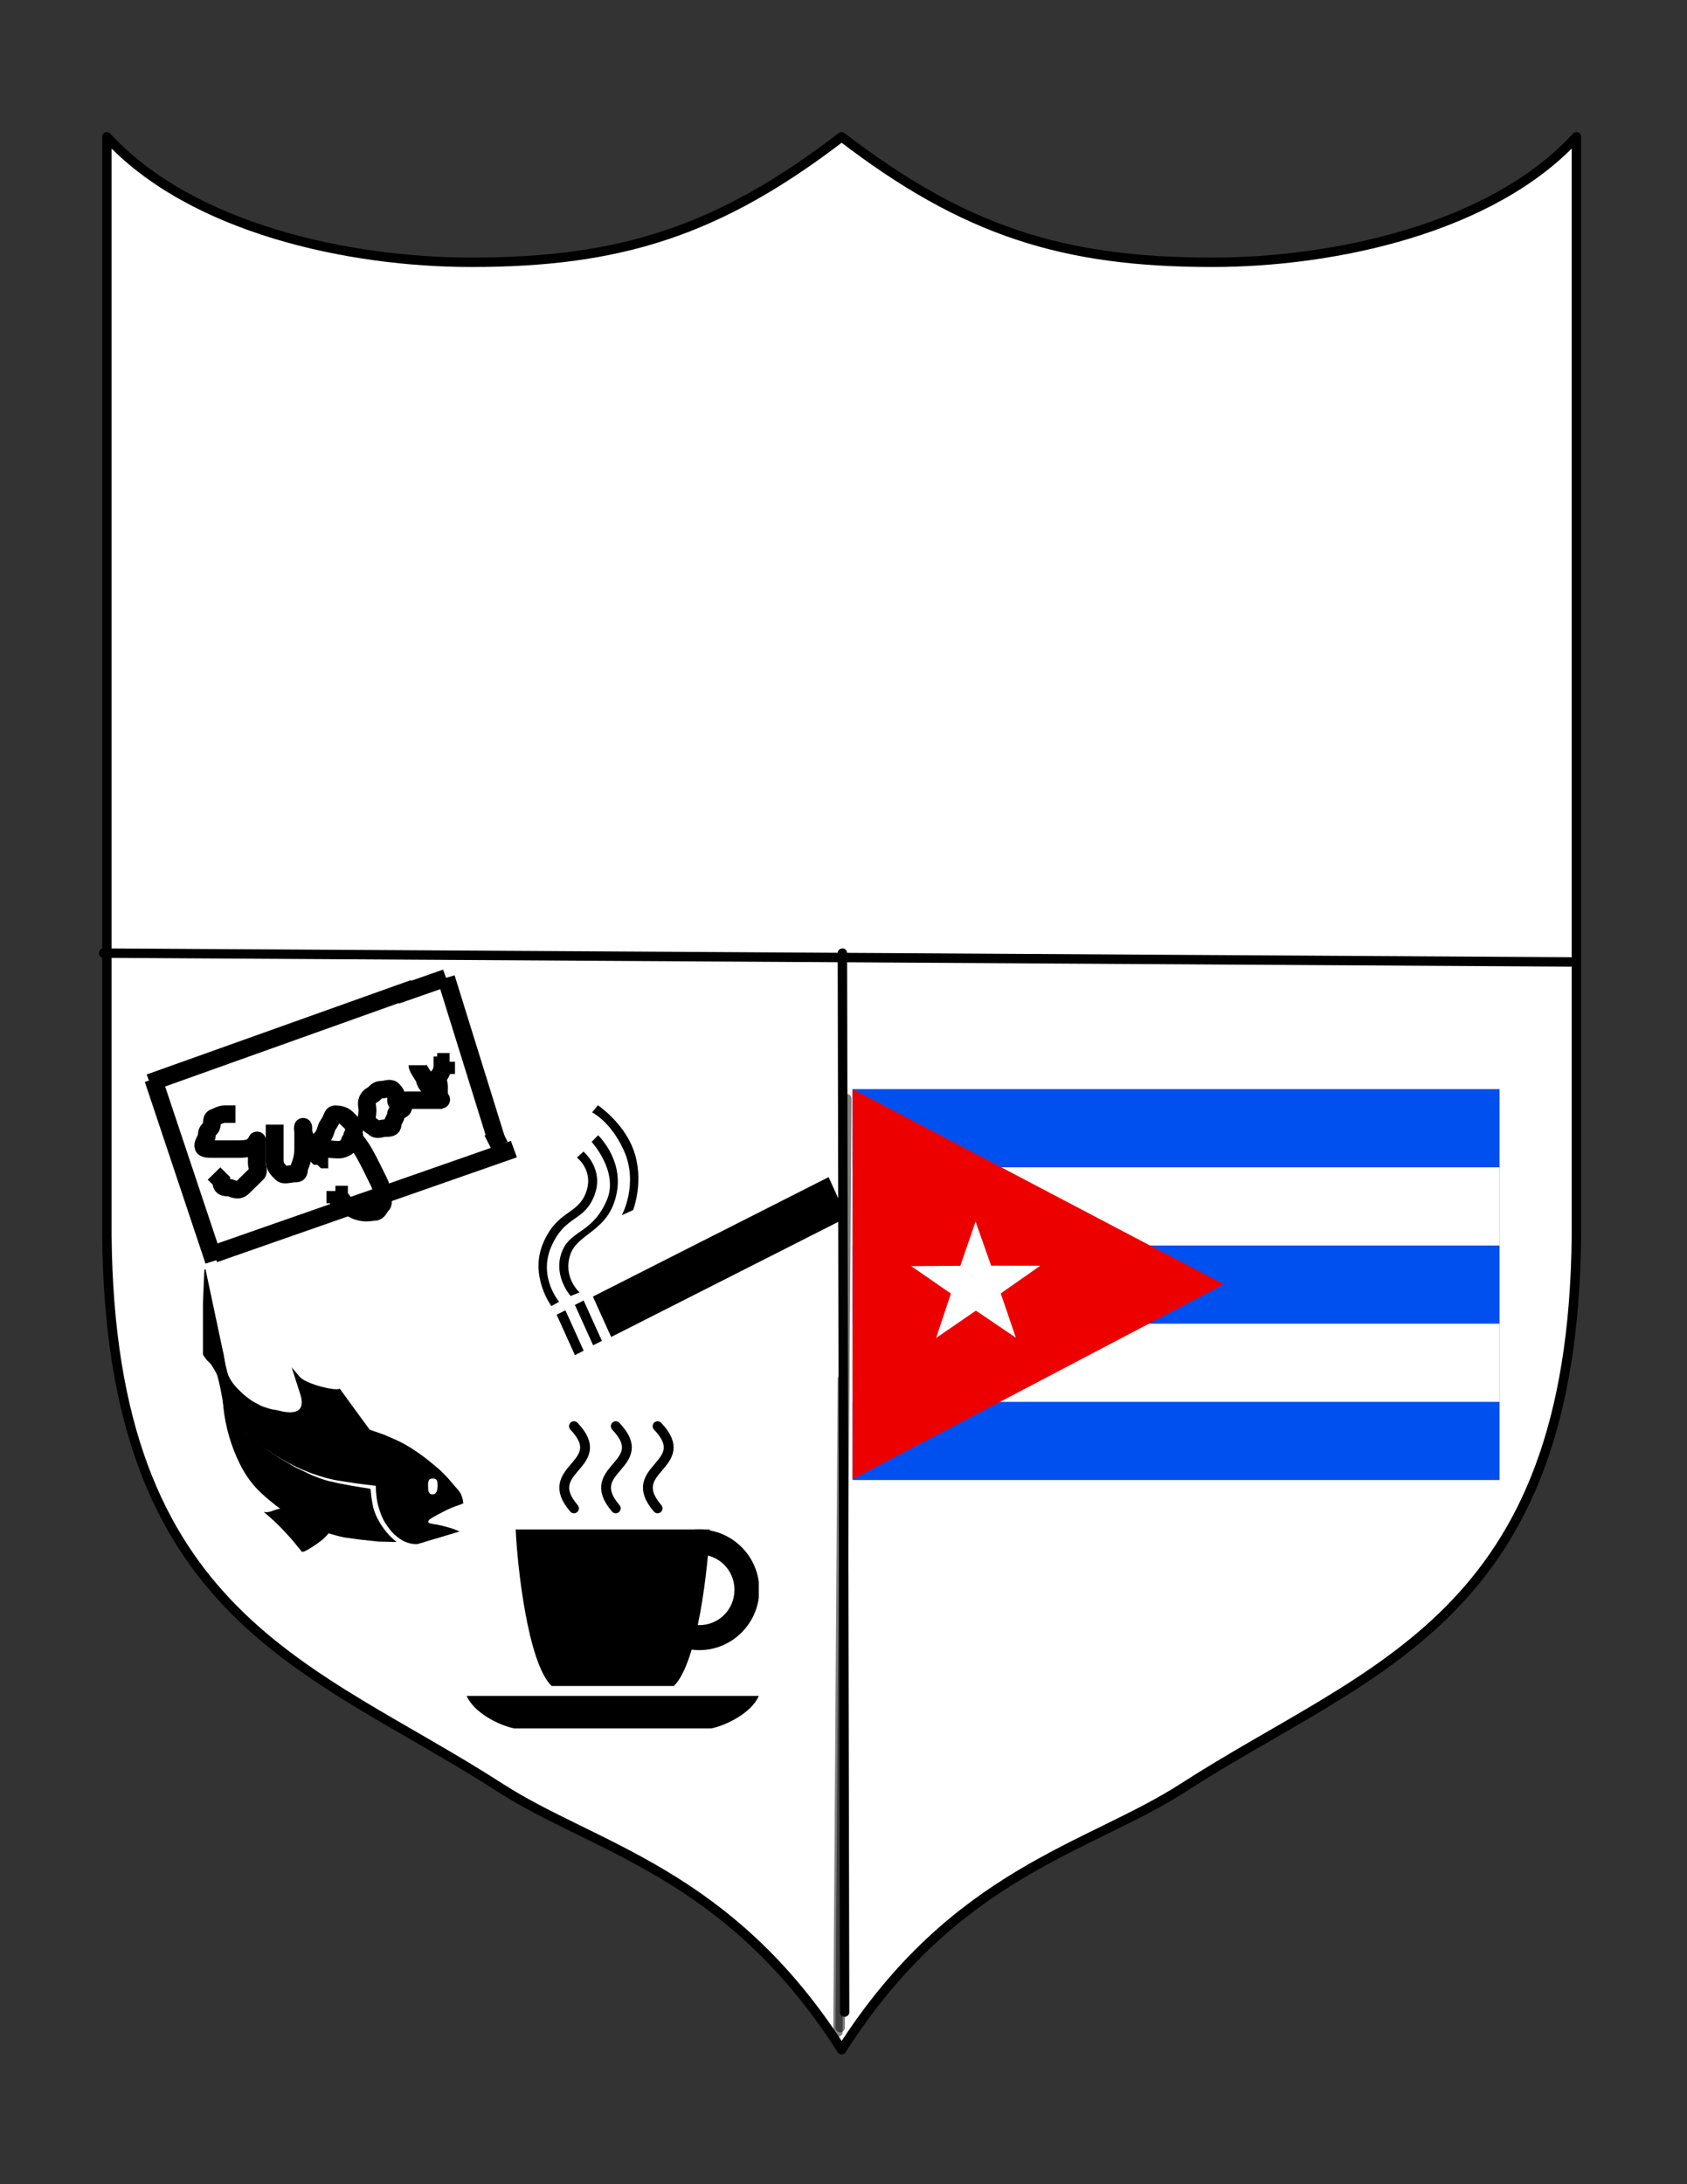 <?xml version="1.0"?><svg width="765" height="990" xmlns="http://www.w3.org/2000/svg" xmlns:xlink="http://www.w3.org/1999/xlink">
 <rect width="100%" height="100%" fill="#333333" stroke="none"/>
 <title>coat of arms cuba</title>
 <defs>
  <symbol y="0" xmlns:xlink="http://www.w3.org/1999/xlink" x="0" width="1062.99" id="svg_26" height="708.661">

   <rect fill="#0050f0" fill-rule="evenodd" stroke-width="1pt" y="0" x="0" width="1062.99" id="svg_25" height="708.661"/>
   <rect fill="#ffffff" fill-rule="evenodd" stroke-width="1pt" y="141.732" x="0" width="1062.99" id="svg_24" height="141.732"/>
   <rect fill="#ffffff" fill-rule="evenodd" stroke-width="1pt" y="425.197" x="0" width="1062.99" id="svg_23" height="141.732"/>
   <path fill="#ed0000" fill-rule="evenodd" stroke-width="1pt" id="svg_22" d="m0,0l609.958,353.876l-609.958,353.42l0,-707.296z"/>
   <path fill="#ffffff" fill-rule="evenodd" stroke-width="0.113" transform="matrix(6.31, 0, 0, 6.599, -1411.38, -3076.2)" id="svg_21" d="m266.186,534.45l-10.408,-7.432l-10.357,7.505l3.852,-12.196l-10.338,-7.531l12.79,-0.105l3.967,-12.159l4.052,12.131l12.79,0.016l-10.285,7.602l3.937,12.169z"/>
  </symbol>
  <symbol id="svg_39" height="480" width="640">
   <title>bag of sugar</title>
   <g>
    <title>Layer 1</title>
    <line fill="none" stroke="#000000" stroke-width="5" x1="60" y1="88" x2="134" y2="61" id="svg_38"/>
    <path fill="none" stroke="#000000" stroke-width="5" id="svg_37" d="m84,97c-1,0 -2,0 -3,0c-1,0 -1.693,0.459 -3,1c-0.924,0.383 -0.293,2.293 -1,3c-0.707,0.707 -1,1 -1,2c0,1 -1,2 -1,3c0,1 1,1 3,1c1,0 2,0 3,0c1,0 3,0 4,0c2,0 3.293,-0.293 4,-1c1.414,-1.414 1,-2 1,-1c0,1 0,2 0,3c0,1 0,2 0,3c0,1 0.707,2.293 0,3c-0.707,0.707 -1.293,1.293 -2,2c-0.707,0.707 -1.293,1.293 -2,2c-1.414,1.414 -3,0 -4,0c-1,0 -2,0 -2,-2l-1,-1l-1,-1"/>
    <path fill="none" stroke="#000000" stroke-width="5" id="svg_36" d="m95,100c0,1 0,3 0,5c0,2 0,4 0,5c0,2 0.586,2.586 2,4c0.707,0.707 2,0 4,0c1,0 0.617,-1.076 1,-2c0.541,-1.307 1,-3 1,-5c0,-1 0,-2 0,-3c0,-1 0,-2 0,-3c0,-1 -0.23,0.027 0,1c0.514,2.176 1.459,3.693 2,5c0.383,0.924 1,1 2,2l1,0l1,1l1,0"/>
    <path fill="none" stroke="#000000" stroke-width="5" id="svg_35" d="m117,103c0,-1 0.707,-2.293 0,-3c-0.707,-0.707 -1.293,-1.293 -2,-2c-0.707,-0.707 -2,-1 -3,-1c-1,0 -0.693,1.186 -2,3c-0.827,1.147 -0.586,2.586 -2,4c-0.707,0.707 -1.707,2.293 -1,3c0.707,0.707 2,0 3,0c1,0 3.076,0.383 4,0c1.307,-0.541 2,-1 2,-2c0,-1 2,-2 1,-2c-1,0 0.969,1.412 3,5c1.394,2.461 3,6 4,8c1,2 1,3 1,4c0,1 0.707,2.293 0,3c-0.707,0.707 -1,2 -2,2c-1,0 -2.053,0.46 -4,0c-2.176,-0.514 -2.693,-1.459 -4,-2c-0.924,-0.383 -1,-2 -2,-2l0,-1l-1,0l0,-1"/>
    <path fill="none" stroke="#000000" stroke-width="5" id="svg_34" d="m130,95c0,-1 -1,-1 -1,-2c0,-1 0.414,-1.586 -1,-3c-0.707,-0.707 -2,0 -3,0c-1,0 -1.293,0.293 -2,1c-0.707,0.707 -1.459,0.693 -2,2c-0.383,0.924 0,2 0,3c0,1 -0.383,2.076 0,3c0.541,1.307 1.293,1.293 2,2c0.707,0.707 2,0 3,0c1,0 2,0 2,-1c0,-1 1,-2 1,-3c0,-1 2,-1 2,-2c0,-1 0,-2 1,-2c1,0 2,0 3,0c1,0 2,0 3,0l1,0l2,0l1,0"/>
    <path fill="none" stroke="#000000" stroke-width="5" id="svg_33" d="m135,83c0,1 1.77,3.027 2,4c0.514,2.176 1.617,2.076 2,3c0.541,1.307 1.293,1.293 2,2c1.414,1.414 0,1 0,0c0,-1 0,-2 0,-3c0,-1 -0.707,-2.293 0,-3c0.707,-0.707 1,-2 1,-3l1,0l0,-1l1,0"/>
    <line fill="none" stroke="#000000" stroke-width="5" stroke-dasharray="null" stroke-linejoin="null" stroke-linecap="null" x1="61" y1="87" x2="78" y2="139" id="svg_32"/>
    <line fill="none" stroke="#000000" stroke-width="5" stroke-dasharray="null" stroke-linejoin="null" stroke-linecap="null" x1="129" y1="63" x2="143" y2="58" id="svg_31"/>
    <line fill="none" stroke="#000000" stroke-width="5" stroke-dasharray="null" stroke-linejoin="null" stroke-linecap="null" x1="143" y1="58" x2="157" y2="104" id="svg_30"/>
    <line fill="none" stroke="#000000" stroke-width="5" stroke-dasharray="null" stroke-linejoin="null" stroke-linecap="null" x1="78" y1="137" x2="162" y2="107" id="svg_29"/>
    <line fill="none" stroke="#000000" stroke-width="5" stroke-dasharray="null" stroke-linejoin="null" stroke-linecap="null" x1="156" y1="102" x2="158" y2="106" id="svg_28"/>
   </g>
  </symbol>
  <symbol id="svg_51" viewBox="0 0 166.556 145.169" height="145.169" width="166.556">

   <g id="svg_50"/>
   <g id="svg_42">
    <g id="svg_43">
     <rect id="svg_49" transform="matrix(0.704, -0.71, 0.71, 0.704, -15.17, 91.918)" y="51.168" x="25.259" height="26" width="154.983"/>
     <rect id="svg_48" transform="matrix(0.704, -0.71, 0.71, 0.704, -76.503, 66.606)" y="112.136" x="38.822" height="26" width="5.76"/>
     <rect id="svg_47" transform="matrix(0.704, -0.71, 0.71, 0.704, -85.23, 63.288)" y="120.971" x="30.488" height="25.999" width="5.759"/>
     <path id="svg_46" d="m30.568,110.314l-4.333,3.667c0,0 -15.5,-8.125 -13.667,-24.167c1.333,-11.666 13.667,-14.833 14.833,-34.833c1.02,-17.499 -20.333,-28.334 -20.333,-28.334l2.333,-4.833c0,0 18.58,7.818 22,26.833c4.167,23.167 -14.167,29.667 -13.667,43.333c0.5,13.666 12.834,18.334 12.834,18.334z"/>
     <path id="svg_45" d="m20.901,119.314l-3.5,3.834c0,0 -18.666,-12 -17.333,-32.5c1.333,-20.5 13.667,-21.666 14,-35.333c0.333,-13.668 -12.167,-17.334 -12.167,-17.334l2.5,-4.5c0,0 15.5,5.333 15,21.667c-0.5,16.334 -12.333,15.833 -14,35.333c-1.667,19.5 15.5,28.833 15.5,28.833z"/>
     <path id="svg_44" d="m38.901,60.481l5.333,-5c0,0 0.625,-18.333 -12.125,-32.833c-11.151,-12.681 -28.875,-17 -28.875,-17l-1.833,5c0,0 12.015,1.135 25.333,14.167c15.5,15.166 12.167,35.666 12.167,35.666z"/>
    </g>
   </g>
  </symbol>
  <symbol id="svg_62" viewBox="-0.628 -0.612 512 438" height="200" width="215">

   <path d="m36.15,126.604c0.731,5.168 6.778,28.011 9.472,33.241c2.219,3.803 4.872,7.581 7.566,10.592c4.279,4.596 8.754,8.852 13.825,12.656c4.437,3.805 9.463,7.169 14.375,10.18c5.23,3.486 11.448,6.496 17.47,8.873c4.596,2.219 9.469,4.118 14.857,5.227c6.022,1.902 12.555,2.991 19.052,3.783c4.596,0.475 58.256,15.616 42.875,-23.93l-15.532,-39.933l15.282,14.823c13.794,10.91 64.595,20.858 71.885,17.055l54.278,61.285c8.716,2.377 17.902,4.941 26.618,7.635c-1.902,-0.792 7.576,2.704 17.401,6.19c10.301,3.803 17.259,6.783 24.073,10.111c13.312,6.497 26.183,13.817 38.861,22.216c6.339,4.12 13.297,9.029 20.428,14.1c4.279,3.328 8.844,7.139 13.756,11.418l14.169,13.619c7.131,6.814 12.494,10.534 14.268,24.556c-2.694,0.792 -0.384,0.17 -2.92,0.962c-0.792,0.317 -1.896,0.784 -3.164,1.1c-6.339,1.902 -10.922,3.024 -15.201,4.608c-3.011,1.109 -5.999,2.192 -9.01,3.301c-6.973,3.169 -13.793,5.703 -20.29,8.873c-2.536,1.109 -5.216,2.267 -7.91,3.852c-1.109,0.634 -2.742,1.409 -3.852,2.201c0,0.475 -0.275,0.44 -0.275,0.757c0,0 -0.481,0.35 -0.481,0.825c-0.317,0.317 -0.344,0.757 -0.344,0.757c0,1.109 0.81,1.953 1.444,2.27c4.596,1.109 9.504,1.884 14.1,2.201c7.29,1.268 14.095,2.68 20.909,4.264c6.973,1.426 13.793,3.834 20.29,6.053l-75.452,18.64c-1.109,0 -2.192,0.344 -3.301,0.344c-1.902,0 -3.807,-0.344 -5.709,-0.344c-6.497,-0.792 -12.659,-2.348 -18.364,-4.883c-7.607,-3.486 -14.131,-8.045 -20.153,-13.275c-5.388,-5.388 -10.255,-10.829 -14.375,-16.851c-3.803,-5.705 -6.517,-11.888 -8.735,-18.227c-2.377,-5.705 -3.816,-12.184 -4.608,-18.364c-0.792,-4.913 -1.1,-10.129 -1.1,-15.201c-25.355,-2.219 -50.112,-5.249 -74.833,-8.735c-37.399,-6.497 -74.264,-19.309 -108.811,-37.692c-9.508,-4.913 -19.078,-9.813 -28.269,-15.201c-6.022,-3.328 -12.83,-7.605 -19.327,-12.518c-5.705,-4.596 -11.045,-9.065 -15.957,-13.343c-5.388,-4.913 -10.611,-10.602 -15.682,-16.782c-9.033,-10.934 -7.601,4.976 -11.722,-9.128c-1.585,-6.339 -5.126,-28.011 -11.733,-48.579c-0.725,-2.258 -0.481,-4.597 -0.481,-7.291c0,-3.011 0.44,-6.481 0.757,-9.492c1.109,-6.18 2.734,-11.903 4.952,-17.608c1.585,-3.328 5.103,-3.883 4.628,-1.189zm379.753,186.623c-7.131,0 -8.663,3.163 -8.663,10.453c0,7.448 0.809,13.343 7.941,13.343c7.131,0 9.386,-5.895 9.386,-13.343c0,-7.29 -1.532,-10.453 -8.663,-10.453z" id="svg_60"/>
   <path d="m131.859,353.762c37.532,23.585 79.243,39.681 123.252,47.439l30.658,3.413l31.31,2.798l33.116,0.63c-8.558,-5.635 -16.297,-12.198 -23.059,-19.684l-6.585,-8.115c-5.494,-7.45 -9.871,-15.185 -12.64,-23.666c-1.272,-5.427 -2.398,-10.373 -3.358,-15.633l-1.552,-12.252l-32.849,-4.427l-25.725,-4.065l-17.348,-3.191c-9.925,-2.186 -19.669,-5.16 -29.563,-8.455l-31.513,-12.316l-24.394,-11.795l-24.829,-13.234l-23.231,-13.664l-18.176,-13.044l-22.973,-22.693l-16.894,-24.581l0.846,9.219c3.747,29.753 14.02,58.583 29.606,84.553c10.586,17.9 24.262,33.035 40.252,44.907l8.536,6.427l17.112,11.428z" id="svg_59"/>
   <path d="m40.972,152.282c-0.934,-8.116 -2.21,-15.998 -4.066,-23.84l-31.987,-124.075l-0.454,-2.143c-0.181,-0.298 -0.19,-0.711 -0.37,-1.009c-0.12,-0.199 -0.533,-0.48 -0.82,-0.356c-0.524,-0.067 -0.802,0.471 -1.08,1.008c-0.278,0.537 -0.557,1.075 -0.367,1.786l-2.91,57.362l-0.815,13.001c-0.613,3.771 0.017,6.799 -0.819,10.135c-0.848,3.387 -1.51,5.34 -3.711,8.162c-2.108,2.703 -4.394,4.958 -6.04,6.627l-4.627,3.328l-3.449,1.485c3.688,4.089 7.079,7.889 10.596,12.094c4.582,5.165 8.478,11.848 13.741,17.878c5.263,6.03 7.941,5.929 11.663,10.874c3.722,4.945 7.557,9.978 10.169,15.282c2.16,4.482 2.546,3.967 3.902,7.599c0.935,2.937 7.581,20.072 9.042,15.31c1.211,-5.573 2.071,-11.329 2.471,-16.845c0.191,-4.466 0.151,-8.916 -0.116,-13.142c0.167,-0.322 0.047,-0.521 0.047,-0.521z" id="svg_58"/>
   <path d="m185.828,379.457c-7.131,-3.011 -13.945,-6.339 -20.443,-10.142c-0.792,0.317 -11.297,-10.524 -12.089,-10.524c-4.596,0 -4.855,0.406 -9.292,-0.387c-13.312,-1.109 -21.564,7.107 -34.559,4.73c14.104,9.508 27.415,19.809 39.618,30.902c10.618,9.033 20.126,19.016 29.634,28.683c2.694,0 4.913,-0.792 6.814,-1.426c8.399,-3.803 16.006,-7.924 23.612,-12.519c7.29,-4.12 13.628,-9.033 19.016,-14.738c-4.12,-1.585 -8.399,-3.011 -12.519,-4.279c-10.301,-2.536 -20.126,-6.022 -29.792,-10.301z" id="svg_57"/>
  </symbol>
  <symbol width="234.844" height="245.563" viewBox="0 0 234.844 245.563" id="svg_126" xmlns:xlink="http://www.w3.org/1999/xlink">
   <title>Coffee cup icon</title>

   <g transform="translate(4.63276e-07, -19.844)" id="svg_65">
    <path fill="#000000" fill-rule="evenodd" d="m39.391,106.375c1.318,29.368 9.65,106.417 28.875,125.094l49.156,0l49.156,0c19.226,-18.677 27.557,-95.726 28.875,-125.094l-78.031,0l-78.031,0z" id="svg_72"/>
    <path fill="#000000" fill-rule="evenodd" d="m-0,239.406c5.971,13.715 26.254,23.538 38.188,26l79.234,0l79.203,0c11.934,-2.462 32.248,-12.285 38.219,-26l-117.422,0l-117.422,0z" id="svg_71"/>
    <path fill="#000000" stroke-width="21.686" d="m187.058,106.375c-26.51,0 -48.216,21.706 -48.216,48.216c0,26.51 21.706,48.216 48.216,48.216c26.51,0 48.216,-21.706 48.216,-48.216c0,-26.51 -21.706,-48.216 -48.216,-48.216zm0,20.001c15.701,0 28.215,12.514 28.215,28.215c0,15.701 -12.514,28.215 -28.215,28.215c-15.701,0 -28.215,-12.514 -28.215,-28.215c0,-15.701 12.514,-28.215 28.215,-28.215z" id="svg_70"/>
    <g id="svg_66" transform="matrix(1.975, 0, 0, 1.975, -641.329, -2.821)">
     <path fill="none" stroke="#000000" stroke-width="4" stroke-linecap="round" stroke-miterlimit="4" id="svg_69" d="m368.384,13.473c15.257,15.917 -14.094,16.96 0,33.24"/>
     <path fill="none" stroke="#000000" stroke-width="4" stroke-linecap="round" stroke-miterlimit="4" d="m385.404,13.473c15.257,15.917 -14.094,16.96 0,33.24" id="svg_68"/>
     <path fill="none" stroke="#000000" stroke-width="4" stroke-linecap="round" stroke-miterlimit="4" id="svg_67" d="m402.425,13.473c15.257,15.917 -14.094,16.96 0,33.24"/>
    </g>
   </g>
  </symbol>
 </defs>
 <g>
  <title>Layer 1</title>
  <path d="m48.471,62.018l0,497.969c1.564,173.993 93.126,195.322 178.32,250.297c42.769,27.598 103.561,38.279 154.871,118.746c51.31,-80.467 112.102,-91.147 154.871,-118.746c85.194,-54.975 176.756,-76.303 178.32,-250.297l0,-497.969c-38.17,41.708 -110.115,56.867 -165.208,56.867c-67.238,0 -111.98,-13.896 -167.984,-56.867c-56.004,42.972 -100.745,56.867 -167.984,56.867c-55.093,0 -127.038,-15.16 -165.208,-56.867z" id="path6885" stroke-miterlimit="4" stroke-linejoin="round" stroke-linecap="round" stroke-width="4.279" stroke="black" fill-rule="evenodd" fill="white"/>
  <line id="svg_4" y2="436" x2="712" y1="432" x1="47" stroke-linecap="round" stroke-linejoin="round" stroke-width="4.279" stroke="black" fill="none"/>
  <line id="svg_5" y2="625" x2="382" y1="921" x1="380" opacity="0.5" stroke-linecap="round" stroke-linejoin="round" stroke-width="4.279" stroke="black" fill="none"/>
  <line id="svg_7" y2="498" x2="384" y1="919" x1="381" opacity="0.5" stroke-linecap="round" stroke-linejoin="round" stroke-width="4.279" stroke="black" fill="none"/>
  <line id="svg_8" y2="912" x2="383" y1="432" x1="382" stroke-linecap="round" stroke-linejoin="round" stroke-width="4.279" stroke="black" fill="none"/>
  <use x="2136.718" y="2235.905" transform="matrix(0.276, 0, 0, 0.25, -203.113, -65.316)" xlink:href="#svg_26" id="svg_27"/>
  <use x="332.494" y="822.452" transform="matrix(1.619, 0, 0, 1.584, -567.55, -951.42)" xlink:href="#svg_39" id="svg_40"/>
  <use x="287.273" y="501.368" transform="rotate(19.634, 310.501, 570.907) matrix(0.756, 0, 0, 0.79, 30.296, 117.717)" xlink:href="#svg_51" id="svg_52"/>
  <use x="-90.546" y="-71.907" transform="matrix(0.596, 0, 0, 0.723, 145.994, 621.028)" xlink:href="#svg_62" id="svg_63"/>
  <use x="314.374" y="959.541" transform="matrix(0.564, 0, 0, 0.567, 34.328, 100.136)" xlink:href="#svg_126" id="svg_127"/>
 </g>
</svg>